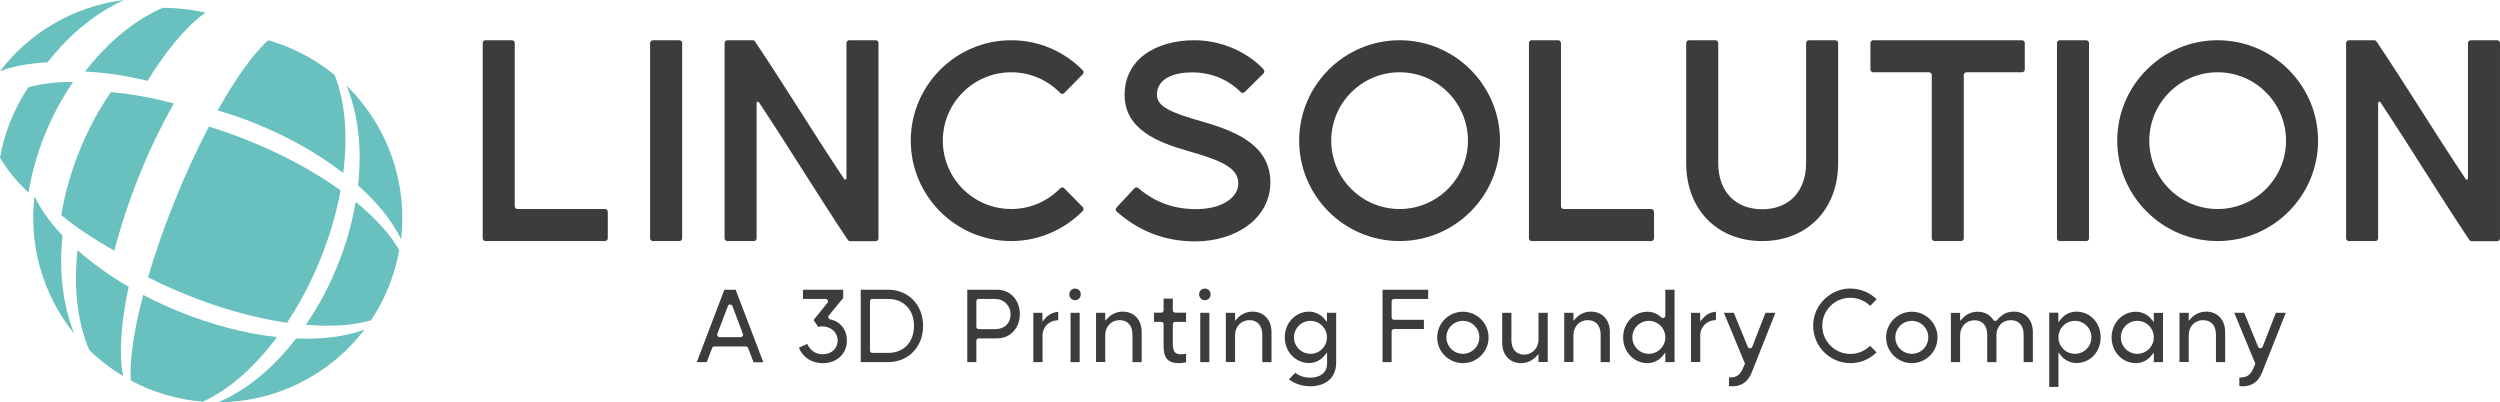 <?xml version="1.0" encoding="UTF-8"?>
<svg id="_레이어_2" data-name="레이어 2" xmlns="http://www.w3.org/2000/svg" viewBox="0 0 216.85 34.89">
  <defs>
    <style>
      .cls-1 {
        fill: #68c1be;
      }

      .cls-2 {
        fill: #3c3c3b;
      }
    </style>
  </defs>
  <g id="Layer_1" data-name="Layer 1">
    <g>
      <path class="cls-2" d="M65.36,31.41l-.47-1.22c-.03-.08-.11-.14-.2-.14h-2.72c-.09,0-.17.05-.2.14l-.47,1.22h-.86s2.39-6.28,2.39-6.28h.98s2.4,6.29,2.4,6.29h-.86ZM63.34,26.41c-.09,0-.17.05-.2.14l-.92,2.41c-.02.07-.02.14.02.19.04.06.1.09.17.09h1.84c.07,0,.13-.03.17-.09.04-.06.05-.13.02-.19l-.91-2.41c-.03-.08-.11-.14-.2-.14"/>
      <path class="cls-2" d="M71.32,31.5c-.91,0-1.68-.51-2.03-1.34l.73-.33c.25.56.74.9,1.33.9.77,0,1.31-.49,1.31-1.19s-.56-1.23-1.36-1.23c-.12,0-.23.01-.33.04l-.4-.59,1.2-1.49c.05-.06.06-.15.03-.22-.04-.07-.11-.12-.19-.12h-1.96v-.8s3.49,0,3.49,0v.72s-1.25,1.52-1.25,1.52c-.05.06-.06.13-.03.2.03.07.09.12.16.14.88.17,1.44.9,1.44,1.84,0,1.15-.88,1.96-2.14,1.96"/>
      <path class="cls-2" d="M74.66,31.41v-6.28s2.38,0,2.38,0c1.76,0,3.03,1.32,3.03,3.14s-1.28,3.14-3.03,3.14h-2.38ZM75.67,25.92c-.12,0-.21.09-.21.21v4.27c0,.12.09.21.21.21h1.38c1.34,0,2.23-.94,2.23-2.34s-.9-2.34-2.23-2.34h-1.38Z"/>
      <path class="cls-2" d="M83.9,31.41v-6.28s2.59,0,2.59,0c1.14,0,1.97.89,1.97,2.11s-.83,2.11-1.97,2.11h-1.59c-.12,0-.21.09-.21.21v1.85h-.8ZM84.9,25.92c-.12,0-.21.09-.21.21v2.21c0,.12.09.21.21.21h1.44c.79,0,1.31-.5,1.32-1.28,0-.35-.13-.68-.38-.94-.25-.26-.6-.4-.96-.4h-1.42Z"/>
      <path class="cls-2" d="M89.63,31.41v-4.28s.79,0,.79,0v.76s.25-.28.25-.28c.28-.33.67-.52,1.12-.56v.73c-.78,0-1.36.57-1.36,1.31v2.32h-.8Z"/>
      <path class="cls-2" d="M92.86,31.41v-4.28s.79,0,.79,0v4.28s-.79,0-.79,0ZM93.25,26.04c-.28,0-.5-.23-.5-.51s.22-.5.5-.5.5.22.5.5-.22.51-.5.51"/>
      <path class="cls-2" d="M98.23,31.41v-2.38c0-.8-.41-1.26-1.12-1.26s-1.24.54-1.24,1.31v2.32h-.8s0-4.27,0-4.27h.8s0,.69,0,.69l.24-.25c.33-.34.79-.54,1.27-.54.99,0,1.65.71,1.65,1.77v2.61h-.8Z"/>
      <path class="cls-2" d="M102.27,31.5c-.96,0-1.34-.42-1.34-1.49v-1.88c0-.12-.09-.21-.21-.21h-.62v-.8s.62,0,.62,0c.12,0,.21-.09.21-.21v-1.01h.8s0,1.01,0,1.01c0,.12.09.21.21.21h.94v.8s-.94,0-.94,0c-.12,0-.21.09-.21.21v1.56c0,.61.05,1.04.68,1.04.14,0,.29-.01.47-.04v.74c-.18.04-.41.07-.61.07"/>
      <path class="cls-2" d="M104.11,31.41v-4.28s.79,0,.79,0v4.28s-.79,0-.79,0ZM104.51,26.04c-.28,0-.5-.23-.5-.51s.22-.5.5-.5.5.22.5.5-.22.51-.5.51"/>
      <path class="cls-2" d="M109.49,31.41v-2.38c0-.79-.42-1.26-1.12-1.26s-1.24.54-1.24,1.31v2.32h-.8s0-4.27,0-4.27h.8s0,.69,0,.69l.24-.25c.33-.34.79-.54,1.27-.54.99,0,1.65.71,1.65,1.77v2.61h-.8Z"/>
      <path class="cls-2" d="M113.61,33.5c-.67,0-1.33-.22-1.81-.6l.55-.56c.36.27.82.42,1.28.42.92,0,1.48-.46,1.48-1.23v-.96l-.25.3c-.3.38-.81.62-1.3.62-1.19,0-2.12-.98-2.12-2.23s.93-2.23,2.12-2.23c.48,0,.99.24,1.3.61l.24.29v-.8h.8s0,4.33,0,4.33c0,1.28-.86,2.05-2.3,2.05M113.67,27.83c-.79,0-1.43.64-1.43,1.43s.64,1.43,1.43,1.43,1.43-.64,1.43-1.43-.64-1.43-1.43-1.43"/>
      <path class="cls-2" d="M119.92,31.41v-6.28s3.96,0,3.96,0v.8s-2.96,0-2.96,0c-.12,0-.21.09-.21.21v1.39c0,.12.1.21.21.21h2.59v.8s-2.59,0-2.59,0c-.12,0-.21.09-.21.21v2.66h-.8Z"/>
      <path class="cls-2" d="M126.89,31.5c-1.23,0-2.23-1-2.23-2.23s1-2.23,2.23-2.23,2.23,1,2.23,2.23-1,2.23-2.23,2.23M126.89,27.83c-.79,0-1.43.64-1.43,1.43s.64,1.43,1.43,1.43,1.43-.64,1.43-1.43-.64-1.43-1.43-1.43"/>
      <path class="cls-2" d="M131.95,31.5c-.99,0-1.65-.71-1.65-1.77v-2.6h.8s0,2.37,0,2.37c0,.79.42,1.26,1.11,1.26s1.24-.55,1.24-1.31v-2.32h.8s0,4.27,0,4.27h-.8s0-.69,0-.69l-.24.25c-.33.34-.79.54-1.27.54"/>
      <path class="cls-2" d="M138.84,31.41v-2.38c0-.79-.42-1.26-1.12-1.26s-1.24.54-1.24,1.31v2.32h-.8s0-4.27,0-4.27h.8s0,.69,0,.69l.24-.25c.33-.34.79-.54,1.27-.54.99,0,1.65.71,1.65,1.77v2.61h-.8Z"/>
      <path class="cls-2" d="M142.91,31.5c-1.19,0-2.12-.98-2.12-2.23s.93-2.23,2.12-2.23c.42,0,.87.18,1.19.49.04.04.09.06.14.06.12,0,.21-.09.21-.21v-2.25h.8s0,6.28,0,6.28h-.8s0-.83,0-.83l-.24.3c-.3.38-.81.62-1.3.62M143.02,27.83c-.79,0-1.43.64-1.43,1.43s.64,1.43,1.43,1.43,1.43-.64,1.43-1.43-.64-1.43-1.43-1.43"/>
      <path class="cls-2" d="M146.68,31.41v-4.28s.79,0,.79,0v.75s.25-.28.25-.28c.28-.33.67-.52,1.12-.56v.73c-.78,0-1.36.57-1.36,1.31v2.32h-.8Z"/>
      <path class="cls-2" d="M150.25,33.5c-.09,0-.19,0-.28,0v-.76s.08,0,.12,0c.51,0,.84-.22,1.06-.72l.21-.47-1.83-4.42h.86s1.21,2.95,1.21,2.95c.03.08.11.13.19.13s.17-.05.2-.13l1.15-2.95h.86s-2.06,5.19-2.06,5.19c-.32.79-.88,1.19-1.69,1.19"/>
      <path class="cls-2" d="M160.51,31.5c-.93,0-1.81-.4-2.43-1.1-.61-.7-.9-1.63-.78-2.56.19-1.51,1.48-2.71,3-2.81.07,0,.14,0,.21,0,.86,0,1.66.33,2.27.93l-.56.57c-.47-.45-1.07-.7-1.72-.7-.15,0-.3.01-.45.04-.97.17-1.75.94-1.94,1.91-.14.73.04,1.47.51,2.03.47.57,1.15.89,1.88.89.64,0,1.25-.25,1.71-.7l.56.56c-.61.61-1.42.94-2.27.94"/>
      <path class="cls-2" d="M165.83,31.5c-1.23,0-2.23-1-2.23-2.23s1-2.23,2.23-2.23,2.23,1,2.23,2.23-1,2.23-2.23,2.23M165.83,27.83c-.79,0-1.43.64-1.43,1.43s.64,1.43,1.43,1.43,1.43-.64,1.43-1.43-.64-1.43-1.43-1.43"/>
      <path class="cls-2" d="M175.53,31.41v-2.38c0-.8-.41-1.26-1.12-1.26s-1.24.54-1.24,1.3v2.34h-.8s0-2.37,0-2.37c0-.8-.41-1.26-1.11-1.26s-1.24.54-1.24,1.31v2.32h-.8s0-4.27,0-4.27h.8s0,.69,0,.69l.24-.25c.33-.34.79-.54,1.27-.54.6,0,1.08.25,1.36.7.04.06.11.1.18.1.06,0,.12-.03.16-.08.42-.5.87-.73,1.45-.73.99,0,1.65.71,1.65,1.77v2.61h-.8Z"/>
      <path class="cls-2" d="M177.75,33.57v-6.45s.79,0,.79,0v.83s.25-.3.25-.3c.31-.38.81-.62,1.3-.62,1.21,0,2.12.96,2.12,2.23s-.91,2.23-2.12,2.23c-.48,0-.99-.24-1.3-.62l-.24-.3v2.99h-.8ZM179.98,27.83c-.79,0-1.43.64-1.43,1.43s.64,1.43,1.43,1.43,1.43-.64,1.43-1.43-.64-1.43-1.43-1.43"/>
      <path class="cls-2" d="M185.28,31.5c-1.19,0-2.12-.98-2.12-2.23s.93-2.23,2.12-2.23c.48,0,.99.24,1.3.61l.24.29v-.8h.8s0,4.27,0,4.27h-.8s0-.83,0-.83l-.24.3c-.31.38-.81.62-1.3.62M185.39,27.83c-.79,0-1.43.64-1.43,1.43s.64,1.43,1.43,1.43,1.43-.64,1.43-1.43-.64-1.43-1.43-1.43"/>
      <path class="cls-2" d="M192.21,31.41v-2.38c0-.8-.41-1.26-1.12-1.26s-1.24.54-1.24,1.31v2.32h-.8s0-4.27,0-4.27h.8s0,.69,0,.69l.24-.25c.33-.34.79-.54,1.27-.54.99,0,1.65.71,1.65,1.77v2.61h-.8Z"/>
      <path class="cls-2" d="M194.52,33.5c-.09,0-.19,0-.28,0v-.76s.08,0,.12,0c.51,0,.84-.22,1.06-.72l.21-.47-1.83-4.42h.86s1.21,2.95,1.21,2.95c.03.08.11.13.19.13s.16-.05.2-.13l1.15-2.95h.86s-2.06,5.19-2.06,5.19c-.32.79-.88,1.19-1.69,1.19"/>
    </g>
    <g>
      <path class="cls-1" d="M12.42,25.58c1.03.54,2.09,1.03,3.17,1.47,2.76,1.11,5.63,1.88,8.44,2.19-1.99,2.66-4.2,4.59-6.44,5.6-2.19-.18-4.32-.8-6.25-1.84-.11-1.74.26-4.29,1.08-7.42"/>
      <path class="cls-1" d="M18.88,9.58c1.58-2.82,3.09-4.92,4.38-6.09,2.11.6,4.08,1.63,5.77,3.02.9,2.29,1.16,5.21.74,8.5-2.23-1.73-4.83-3.18-7.59-4.29-1.07-.43-2.18-.82-3.3-1.14"/>
      <path class="cls-1" d="M24.9,27.99c1.14-1.72,2.11-3.58,2.89-5.51.78-1.93,1.38-3.94,1.75-5.97-2.34-1.68-5.08-3.14-7.96-4.3-1.13-.46-2.29-.87-3.46-1.23-1.06,2.03-2.06,4.2-2.95,6.41-.89,2.21-1.69,4.46-2.33,6.66,1.09.56,2.21,1.06,3.34,1.52,2.88,1.16,5.86,2.01,8.71,2.43"/>
      <path class="cls-1" d="M6.71,21.69c1.3,1.15,2.8,2.23,4.45,3.19-.69,3.2-.85,5.86-.48,7.74-1.07-.64-2.06-1.4-2.95-2.27-1.02-2.44-1.36-5.41-1.01-8.66"/>
      <path class="cls-1" d="M18.94,34.89c2.43-1.04,4.74-2.94,6.75-5.53,2.3.09,4.3-.17,5.92-.77-3.01,3.95-7.69,6.28-12.66,6.3"/>
      <path class="cls-1" d="M32.17,27.8c1.23-1.84,2.07-3.92,2.46-6.1-.76-1.35-2.04-2.77-3.78-4.19-.32,1.91-.86,3.78-1.59,5.56-.72,1.79-1.63,3.51-2.73,5.1,2.23.19,4.14.06,5.63-.38"/>
      <path class="cls-1" d="M31.06,16.08c.35-3.25.01-6.23-1.01-8.66,3.56,3.47,5.31,8.39,4.74,13.33-.75-1.55-2.01-3.13-3.72-4.66"/>
      <path class="cls-1" d="M2.99,17.03c.54,1.12,1.36,2.27,2.43,3.41-.32,3.07.02,5.98,1.02,8.51-2.71-3.35-3.95-7.64-3.45-11.92"/>
      <path class="cls-1" d="M12.79,7.01c-1.86-.45-3.68-.73-5.42-.8C9.38,3.62,11.7,1.72,14.12.68c1.25,0,2.49.14,3.7.42-1.57,1.1-3.3,3.13-5.03,5.91"/>
      <path class="cls-1" d="M10.76,0c-2.47,1.12-4.74,2.98-6.64,5.41-1.56.07-2.95.33-4.12.76C2.61,2.75,6.49.53,10.76,0"/>
      <path class="cls-1" d="M2.46,7.57c-1.23,1.84-2.07,3.92-2.46,6.1.55.98,1.38,2,2.47,3.04.29-1.73.77-3.41,1.41-5.01.65-1.6,1.47-3.15,2.46-4.59-1.5-.01-2.81.15-3.88.47"/>
      <path class="cls-1" d="M9.92,21.74c-1.71-.95-3.27-1.99-4.61-3.08.32-1.91.86-3.78,1.58-5.57s1.63-3.51,2.73-5.1c1.73.15,3.57.48,5.46.99-1.11,1.95-2.12,4.06-2.99,6.22s-1.61,4.37-2.17,6.55"/>
    </g>
    <g>
      <path class="cls-2" d="M65.29,3.49h-2.2c-.13,0-.24.11-.24.24v16.94c0,.13.11.24.24.24h2.3c.13,0,.24-.11.24-.24v-11.75c0-.1.13-.14.19-.06,2.57,3.86,5.15,8.11,7.72,11.95.04.07.12.11.2.11h2.22c.13,0,.24-.11.24-.24V3.73c0-.13-.11-.24-.24-.24h-2.3c-.13,0-.24.11-.24.24v11.75c0,.1-.13.14-.19.06-2.58-3.86-5.16-8.1-7.74-11.94-.04-.07-.12-.11-.2-.11"/>
      <path class="cls-2" d="M58.93,20.91h-2.3c-.13,0-.24-.11-.24-.24V3.73c0-.13.11-.24.24-.24h2.3c.13,0,.24.11.24.24v16.94c0,.13-.11.24-.24.24"/>
      <path class="cls-2" d="M93.92,18.3c-1.59,1.6-3.78,2.61-6.21,2.61-4.8,0-8.71-3.91-8.71-8.71s3.91-8.71,8.71-8.71c2.43,0,4.63.99,6.21,2.61.09.09.09.24,0,.34-.54.54-1.08,1.09-1.61,1.63-.09.1-.25.1-.34,0-1.09-1.12-2.6-1.8-4.26-1.8-3.27,0-5.93,2.66-5.93,5.93s2.66,5.93,5.93,5.93c1.66,0,3.16-.68,4.26-1.8.09-.1.25-.1.34,0,.54.54,1.07,1.09,1.61,1.63.09.09.09.25,0,.34"/>
      <path class="cls-2" d="M109.61,6.02c-1.47-1.57-3.76-2.53-5.99-2.53-3.48,0-6.07,1.74-6.07,4.73s2.82,4.12,5.58,4.9c2.9.82,4.28,1.48,4.28,2.78s-1.51,2.24-3.65,2.24c-1.99,0-3.59-.61-5.03-1.83-.1-.08-.24-.07-.33.02-.52.56-1.04,1.12-1.56,1.68-.09.1-.08.25.02.34,1.85,1.64,4.1,2.59,6.81,2.59,3.53,0,6.52-2,6.52-5.11s-2.73-4.38-5.86-5.27c-2.73-.78-3.98-1.29-3.98-2.35,0-1.2,1.13-1.93,3.08-1.93,1.59,0,3.09.6,4.19,1.71.09.09.25.1.34,0,.55-.54,1.09-1.08,1.64-1.62.09-.09.1-.24,0-.34"/>
      <path class="cls-2" d="M143.23,20.91h-10.37c-.13,0-.24-.11-.24-.24V3.73c0-.13.11-.24.24-.24h2.3c.13,0,.24.11.24.24v14.16c0,.13.11.24.24.24h7.59c.13,0,.24.11.24.24v2.3c0,.13-.11.24-.24.24"/>
      <path class="cls-2" d="M159.44,3.73v10.42c0,4-2.68,6.76-6.59,6.76s-6.59-2.75-6.59-6.76V3.73c0-.13.11-.24.24-.24h2.3c.13,0,.24.11.24.24v10.42c0,2.45,1.48,4,3.81,4s3.81-1.55,3.81-4V3.73c0-.13.11-.24.24-.24h2.3c.13,0,.24.11.24.24"/>
      <path class="cls-2" d="M170.1,20.91h-2.3c-.13,0-.24-.11-.24-.24V6.51c0-.13-.11-.24-.24-.24h-4.84c-.13,0-.24-.11-.24-.24v-2.3c0-.13.11-.24.24-.24h12.91c.13,0,.24.11.24.24v2.3c0,.13-.11.24-.24.24h-4.81c-.13,0-.24.11-.24.24v14.16c0,.13-.11.24-.24.24"/>
      <path class="cls-2" d="M180.96,20.91h-2.3c-.13,0-.24-.11-.24-.24V3.73c0-.13.11-.24.24-.24h2.3c.13,0,.24.11.24.24v16.94c0,.13-.11.24-.24.24"/>
      <path class="cls-2" d="M42.11,20.91h10.37c.13,0,.24-.11.24-.24v-2.3c0-.13-.11-.24-.24-.24h-7.59c-.13,0-.24-.11-.24-.24V3.73c0-.13-.11-.24-.24-.24h-2.3c-.13,0-.24.11-.24.24v16.94c0,.13.11.24.24.24"/>
      <path class="cls-2" d="M205.94,3.49h-2.2c-.13,0-.24.11-.24.24v16.94c0,.13.11.24.24.24h2.3c.13,0,.24-.11.24-.24v-11.75c0-.1.13-.14.19-.06,2.57,3.86,5.15,8.11,7.72,11.95.04.07.12.11.2.11h2.22c.13,0,.24-.11.24-.24V3.73c0-.13-.11-.24-.24-.24h-2.3c-.13,0-.24.11-.24.24v11.75c0,.1-.13.14-.19.06-2.58-3.86-5.16-8.1-7.74-11.94-.05-.07-.12-.11-.2-.11"/>
      <path class="cls-2" d="M192.36,3.49c-4.8,0-8.71,3.91-8.71,8.71s3.91,8.71,8.71,8.71,8.71-3.91,8.71-8.71-3.91-8.71-8.71-8.71M192.36,18.13c-3.27,0-5.93-2.66-5.93-5.93s2.66-5.93,5.93-5.93,5.93,2.66,5.93,5.93-2.66,5.93-5.93,5.93"/>
      <path class="cls-2" d="M121.4,3.49c-4.8,0-8.71,3.91-8.71,8.71s3.91,8.71,8.71,8.71,8.71-3.91,8.71-8.71-3.91-8.71-8.71-8.71M121.4,18.13c-3.27,0-5.93-2.66-5.93-5.93s2.66-5.93,5.93-5.93,5.93,2.66,5.93,5.93-2.66,5.93-5.93,5.93"/>
    </g>
  </g>
</svg>